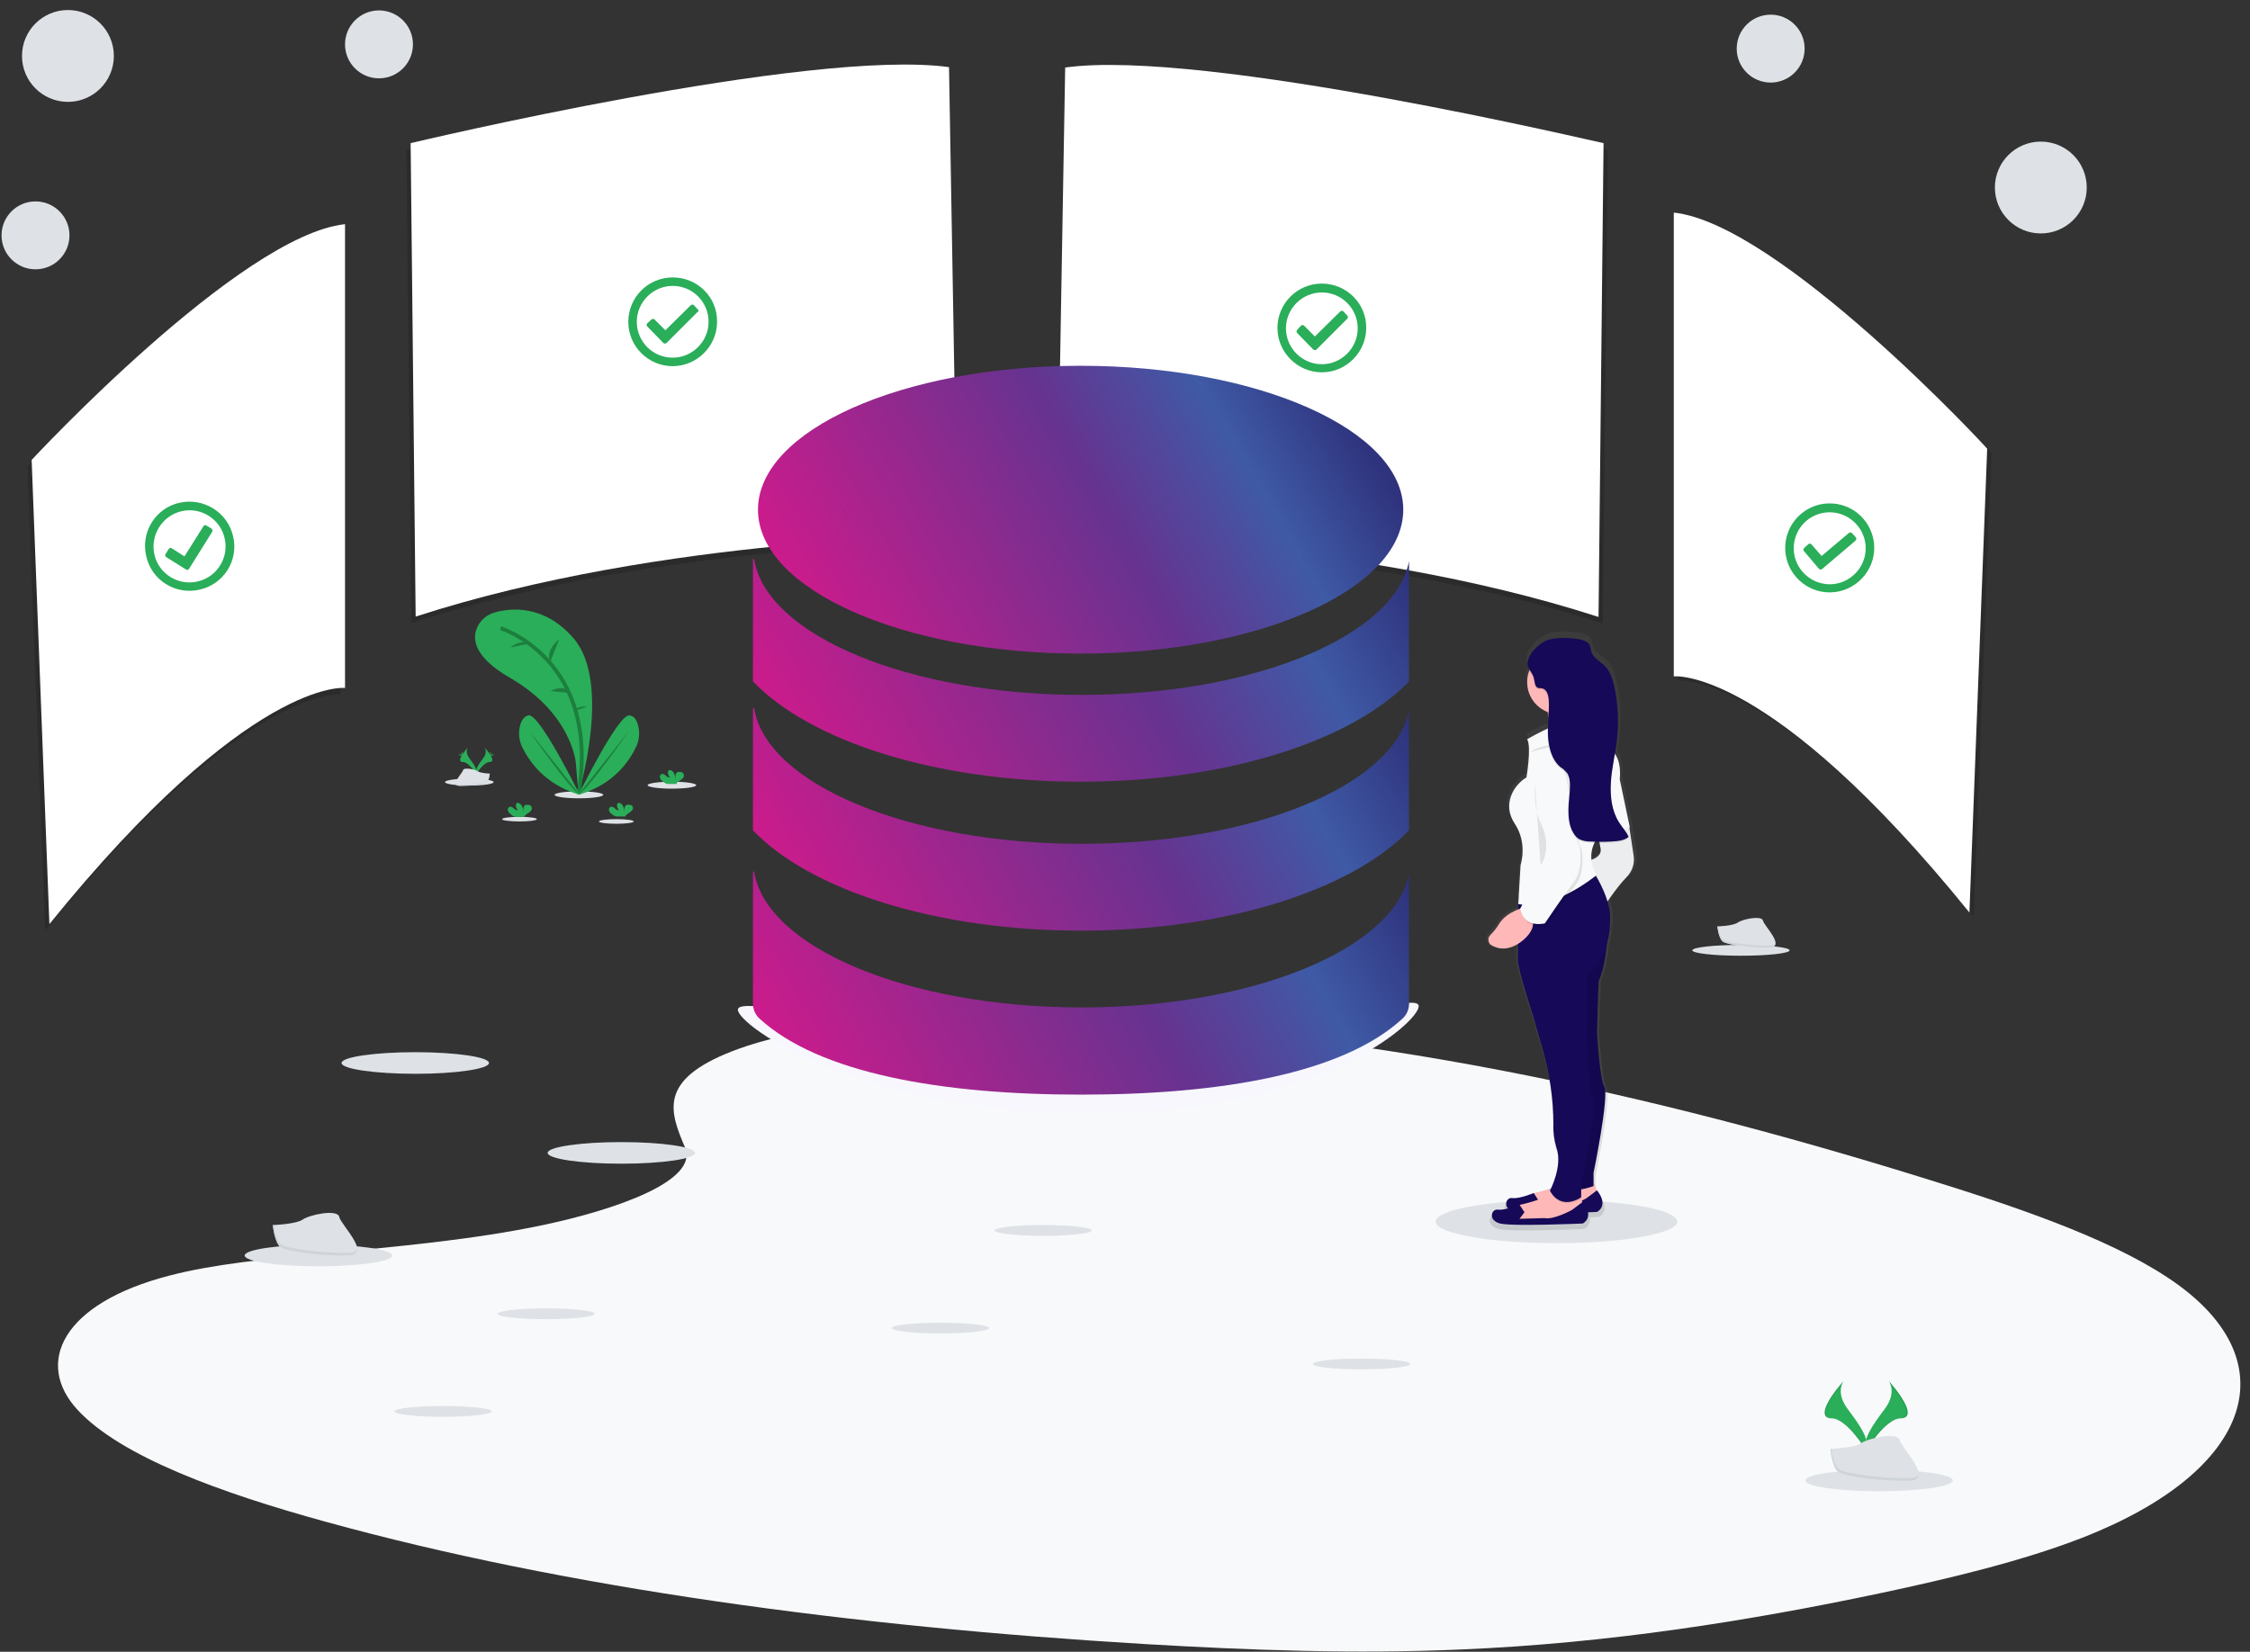 <svg version="1.1" id="a2525de1-ea14-4c9e-818b-1d269b9a5d3c" xmlns="http://www.w3.org/2000/svg" x="0" y="0" viewBox="0 0 583 428.1" xml:space="preserve"><rect x="0" y="0" width="583" height="428.1" fill="#333333" stroke="none"/><style type="text/css">.st0{fill:#f8f9fa}.st1{opacity:.15;enable-background:new}.st2{fill:#fff}.st4{fill:#dee2e6;enable-background:new}.st5{fill:#2aae59}.st7{fill:#1c7f3d}.st8{fill:#dee2e6}.st9{fill:#ced4da;enable-background:new}.st15{fill:#db8b8b}.st16{fill:#ffb8b8}.st17{fill:#150958}.st18{opacity:.1;enable-background:new}</style><path class="st0" d="M189.6 272.5c19.2-7.5 49.3-9.1 76.7-8.5 86.1 1.9 163.9 20.2 231.1 41 24.3 7.5 48.3 15.6 64.1 26 32.2 21.1 22.6 50.2-22.1 67.6-15.2 5.9-33.7 10.4-52.6 14.4-33.7 7.1-70 12.9-108.2 14.5-27.3 1.2-54.8.2-81.9-1.4-75.7-4.5-150-14.5-212.3-31.7-27.3-7.5-53.1-16.9-64.3-29s-4.1-27.6 23.8-34.8c11.5-3 25.3-4.3 38.8-5.6 19.9-1.9 40.1-3.7 58-7.5 18.5-3.9 40.5-11.4 36.8-20.1-3.9-9.2-7.1-17.4 12.1-24.9z"/><path class="st1" d="M277.1 19.2L275 140.7s75.8 0 140.3 20.9l1.3-122.8c-.1.1-103.5-24.6-139.5-19.6z"/><path class="st2" d="M276 17.5L273.9 139s75.8 0 140.3 20.9l1.3-122.8c-.1.1-103.5-24.6-139.5-19.6z"/><path class="st1" d="M244.8 19.1l2.1 121.5s-75.8 0-140.3 20.9l-1.3-122.7s103.5-24.7 139.5-19.7z"/><path class="st2" d="M245.9 17.4l2.1 121.5s-75.8 0-140.3 20.9l-1.3-122.7s103.5-24.7 139.5-19.7z"/><path class="st1" d="M434.8 56.2v120.2s24.7-2.9 76.6 61.2l4.6-120.2c.1-.1-53.9-58.3-81.2-61.2z"/><path class="st2" d="M433.7 55.1v120.2s24.7-2.9 76.6 61.2l4.6-120.2c.1-.1-53.9-58.3-81.2-61.2z"/><path class="st1" d="M88.3 59.7V180s-24.7-2.9-76.6 61.2L7.1 120.9s54-58.2 81.2-61.2z"/><path class="st2" d="M89.4 58.1v120.2s-24.7-2.9-76.6 61.2L8.2 119.2s54-58.2 81.2-61.1z"/><path d="M367.6 260.8c0 4.1-26 27.8-85.2 27.8s-91.2-22.8-91.2-26.9c0-4.1 33.2 6 92.3 6s84.1-11 84.1-6.9z" fill="#f7f7fd"/><ellipse class="st4" cx="174.1" cy="203.5" rx="6.3" ry=".9"/><ellipse class="st4" cx="150" cy="206" rx="6.3" ry=".9"/><ellipse class="st4" cx="121.6" cy="202.7" rx="6.3" ry=".9"/><ellipse class="st4" cx="159.7" cy="212.9" rx="4.5" ry=".6"/><ellipse class="st4" cx="134.6" cy="212.3" rx="4.5" ry=".6"/><path class="st5" d="M149.9 205.8s8.8-29-1.4-40.5c-7.6-8.7-16.3-7.7-20.2-6.6-2 .5-3.7 1.9-4.6 3.8-1.4 2.9-1.1 7.7 8.5 13.2 16 9.3 17 22 17 22l.7 8.1z"/><path d="M129.7 162.8s26 8.1 20.2 43" fill="none" stroke="#1c7f3d" stroke-miterlimit="10"/><path class="st7" d="M144.9 165.7s-3.6 2.4-2.4 6m-10.2-3.9s2.2-2.2 4.9-1m5.4 12.3s3.8-2 4.8.5m4.7 3.5s-2.9-.2-2.9 1.1"/><path class="st5" d="M150.2 206s-10.3-21-13.2-20.6c-1.3.2-2 1.5-2.3 2.9-.4 1.7-.2 3.5.5 5.1 1.6 3.4 5.6 9.8 15 12.6z"/><path class="st7" d="M137.1 189.4s10.9 15.7 13 16.4m-14-13.9h2.6m.5 5.7l3.9.2m-1.5-4.8l-.5 2.1m4.7 4.2l-.1 1.9"/><path class="st5" d="M149.9 206s10.3-21 13.2-20.6c1.4.2 2 1.5 2.3 2.9.4 1.7.2 3.5-.5 5.1-1.6 3.4-5.5 9.8-15 12.6z"/><path class="st7" d="M163 189.4s-10.9 15.7-13 16.4m14-13.9h-2.5m-.5 5.7l-4 .2m1.6-4.8l.4 2.1m-4.7 4.2l.1 1.9"/><path class="st5" d="M132.2 210.9c-.3-.2-.5-.5-.6-.9-.1-.4.1-.7.4-.9.4-.1.8.1 1.1.4.3.3.6.5 1.1.5-.4-.4-.6-1-.5-1.5 0-.1.1-.2.1-.3.2-.2.6-.1.8 0 .8.5 1 1.6 1 2.6v-1.1c0-.4.1-.7.4-1 .2-.1.4-.2.6-.1.4-.1.7.1 1 .3.3.4.3.9 0 1.2-.3.3-.6.6-1 .8-.3.2-.6.4-.7.7 0 0 0 .1-.1.1h-2.3c-.5-.1-.9-.4-1.3-.8zm39.4-8.5c-.3-.2-.5-.5-.6-.9-.1-.4.1-.7.4-.9.4-.1.8.1 1.1.4.3.3.6.5 1.1.5-.4-.4-.6-1-.5-1.5 0-.1.1-.2.1-.3.2-.2.6-.1.8 0 .8.5 1 1.6 1 2.6v-1.1c0-.4.1-.7.4-1 .2-.1.4-.2.6-.1.4-.1.7 0 1 .3.3.4.3.9 0 1.2-.3.3-.6.6-1 .8-.3.2-.6.4-.7.7 0 0 0 .1-.1.1H173c-.5-.1-1-.4-1.4-.8zm-13.2 8.5c-.3-.2-.5-.5-.6-.9-.1-.4.1-.7.4-.9.4-.1.8.1 1.1.4.3.3.6.5 1.1.5-.4-.4-.6-1-.5-1.5 0-.1.1-.2.1-.3.2-.2.6-.1.8 0 .8.5 1 1.6 1 2.6v-1.1c0-.4.1-.7.4-1 .5-.2 1.1-.2 1.6.1.3.4.3.9 0 1.2-.3.3-.6.6-1 .8-.3.2-.6.4-.7.7 0 0 0 .1-.1.1h-2.2c-.5 0-.9-.3-1.4-.7zm-37.2-17.1s-.8 1.1.4 2.7c1.2 1.6 2.3 3.1 1.8 4.1 0 0-1.9-3.1-3.4-3.1s-.5-1.8 1.2-3.7z"/><path class="st5" d="M121.2 193.8c-.1.1-.1.2-.2.3-1.5 1.7-2.3 3.4-.8 3.4 1.3 0 2.9 2.4 3.3 3v.1s-1.9-3.1-3.4-3.1c-1.6 0-.6-1.8 1.1-3.7z"/><path class="st5" d="M119.6 195.2c0 .4 0 .7.1.7s.1-.3.1-.7 0-.2-.1-.2-.1-.2-.1.2z"/><path class="st5" d="M119.1 195.7c.3.2.6.3.7.2 0 0-.2-.2-.5-.4s-.2-.1-.2 0c-.2.1-.4 0 0 .2zm6.5-1.9s.8 1.1-.4 2.7c-1.2 1.6-2.2 3.1-1.8 4.1 0 0 1.9-3.1 3.4-3.1s.5-1.8-1.2-3.7z"/><path class="st5" d="M125.6 193.8c.1.1.1.2.2.3 1.5 1.7 2.3 3.4.8 3.4-1.3 0-2.9 2.4-3.3 3v.1s1.9-3.1 3.4-3.1c1.6 0 .6-1.8-1.1-3.7z"/><path class="st5" d="M127.2 195.2c0 .4 0 .7-.1.7s-.1-.3-.1-.7.1-.2.1-.2.1-.2.1.2z"/><path class="st5" d="M127.8 195.7c-.3.2-.6.3-.7.2 0 0 .2-.2.5-.4s.2-.1.2 0c.1.1.3 0 0 .2z"/><path class="st8" d="M126.9 200.5s-2.4-.1-3.1-.6c-.7-.5-3.6-1.1-3.8-.3-.2.8-3.5 4-.9 4.1 2.7 0 6.2-.4 6.9-.8.8-.5.9-2.4.9-2.4z"/><path class="st9" d="M119.1 203.4c2.7 0 6.2-.4 6.9-.8.5-.3.8-1.5.8-2.1h.1s-.2 1.9-.9 2.3c-.7.4-4.2.9-6.9.8-.8 0-1-.3-1-.7.2.4.5.5 1 .5z"/><ellipse class="st4" cx="107.6" cy="275.5" rx="19.1" ry="2.8"/><ellipse class="st4" cx="161" cy="298.8" rx="19.1" ry="2.8"/><ellipse class="st4" cx="82.5" cy="325.4" rx="19.1" ry="2.8"/><ellipse class="st4" cx="486.9" cy="383.7" rx="19.1" ry="2.8"/><ellipse class="st4" cx="270.3" cy="318.9" rx="12.6" ry="1.4"/><ellipse class="st4" cx="451.1" cy="246.3" rx="12.6" ry="1.4"/><ellipse class="st4" cx="352.8" cy="353.5" rx="12.6" ry="1.4"/><ellipse class="st4" cx="243.7" cy="344.2" rx="12.6" ry="1.4"/><ellipse class="st4" cx="141.5" cy="340.5" rx="12.6" ry="1.4"/><ellipse class="st4" cx="114.8" cy="365.8" rx="12.6" ry="1.4"/><linearGradient id="SVGID_1_" gradientUnits="userSpaceOnUse" x1="215.266" y1="169.467" x2="344.817" y2="94.671"><stop offset="0" stop-color="#cc1b8c"/><stop offset=".541" stop-color="#663390"/><stop offset=".787" stop-color="#3f5aa6"/><stop offset="1" stop-color="#2e307a"/></linearGradient><ellipse cx="280" cy="132.1" rx="83.6" ry="37.3" fill="url(#SVGID_1_)"/><linearGradient id="SVGID_2_" gradientUnits="userSpaceOnUse" x1="209.982" y1="202.427" x2="351.016" y2="121.001"><stop offset="0" stop-color="#cc1b8c"/><stop offset=".541" stop-color="#663390"/><stop offset=".787" stop-color="#3f5aa6"/><stop offset="1" stop-color="#2e307a"/></linearGradient><path d="M365.1 145.4c-3.7 19.5-40.3 34.7-84.8 34.7-44.9 0-81.8-15.5-84.9-35.2h-.3v31.7c14.7 15.4 47.2 26 85 26s70.3-10.7 85-26v-31.2z" fill="url(#SVGID_2_)"/><linearGradient id="SVGID_3_" gradientUnits="userSpaceOnUse" x1="209.981" y1="241.012" x2="351.015" y2="159.585"><stop offset="0" stop-color="#cc1b8c"/><stop offset=".541" stop-color="#663390"/><stop offset=".787" stop-color="#3f5aa6"/><stop offset="1" stop-color="#2e307a"/></linearGradient><path d="M365.1 184c-3.7 19.5-40.3 34.7-84.8 34.7-44.9 0-81.8-15.5-84.9-35.2h-.3v31.7c14.7 15.4 47.2 26 85 26s70.3-10.7 85-26V184z" fill="url(#SVGID_3_)"/><linearGradient id="SVGID_4_" gradientUnits="userSpaceOnUse" x1="209.196" y1="286.005" x2="351.924" y2="203.601"><stop offset="0" stop-color="#cc1b8c"/><stop offset=".541" stop-color="#663390"/><stop offset=".787" stop-color="#3f5aa6"/><stop offset="1" stop-color="#2e307a"/></linearGradient><path d="M365.1 226.4c-3.7 19.5-40.3 34.7-84.8 34.7-44.9 0-81.8-15.5-84.9-35.2h-.3v34.2c0 1.5.6 2.9 1.7 3.9 15.4 14.1 46.9 19.7 83.3 19.7s67.9-5.5 83.3-19.7c1.1-1 1.7-2.4 1.7-3.9v-33.7z" fill="url(#SVGID_4_)"/><ellipse class="st4" cx="403.3" cy="316.6" rx="31.3" ry="5.6"/><linearGradient id="SVGID_5_" gradientUnits="userSpaceOnUse" x1="953.296" y1="48.098" x2="953.296" y2="203.43" gradientTransform="rotate(180 678.88 183.455)"><stop offset="0" stop-color="gray" stop-opacity=".25"/><stop offset=".54" stop-color="gray" stop-opacity=".12"/><stop offset="1" stop-color="gray" stop-opacity=".1"/></linearGradient><path d="M385.7 244.8c1.6.9 4.1 1.5 7.2-.5v4.5c.2 3.1 4 14.2 4 14.2l2.7 9.2c1.9 6.5 2.9 13.2 2.9 19.9 0 2.2.2 4.5.9 6.3 1.4 3.8-.5 8.8-1.4 10.6-1.4.5-2.9.9-4.4 1.2-.1 0-.3.1-.4.1 0 0-4 1.6-5.8 1.4-1.3-.2-2.2 1.5-1.1 2.7-.9.3-1.8.4-2.7.4-1.8-.2-2.7 2.8.7 3.7 3.3.9 22.2 0 22.2 0 1.1-.5 1.7-1.8 1.4-3l2.4-.1s3.3-1.5 0-5.7l-.2.1-.7-2.1v-2.8s4.2-20.3 2.9-22.7c-1.3-2.4-2-14.7-2-14.7l.5-13.3c1.2-2.5 1.8-6.4 2.1-9.4.5-1.5.7-3 .9-4.5.1-.7.1-1.5.1-2.2 0-1.7-.3-3.4-.8-5 1.5-2.2 3.2-4.4 5-6.3 1.6-1.4 2.3-3.6 2-5.7l-1.1-7.4-2.7-12.6c.3-3.5-.4-5.5-1.2-6.7.2-1.1.4-2.3.5-3.4.6-5 .3-10-.8-14.8-.4-1.7-.9-3.4-2.1-4.7-1.3-1.5-3.5-2.3-4-4.3-.1-.5-.2-1-.3-1.4-.5-1.2-2-1.7-3.4-1.9-2.4-.3-5.9-.5-8.2.4-2 .9-3.7 2.4-4.7 4.4-.5.8-.7 1.8-.5 2.7.1.3.2.6.4.9-1.6 4.3.6 9.2 4.9 10.8.1.2.1.3.1.5.1.4.2.8.2 1.2 0 .8-.1 1.5-.1 2.3l-.1.3c-1.9.8-3.8 1.8-5.6 2.8 1.3 2-.2 10.3-.2 10.3-3.3 2-6.7 7-3.1 12.2 3.6 5.2 1.6 10.9 1.6 10.9l-.5 8.5-.1 1.7v.6h.1v.7c-1.6.6-3.8 1.7-5.2 3.9-.6 1.1-1.4 2-2.3 2.9-.7.6-.8 1.7-.2 2.4-.1.2 0 .4.2.5zm26.9-22.7c-.1-1.5.1-3 .8-4.3h1.6c0 .3.1.7.2 1 .4 2-1.4 2.9-2.6 3.3z" fill="url(#SVGID_5_)"/><path class="st15" d="M413 306.7l.9 2.6-2.8 2.8-9.2 2.2-6.6-.6.4-2.4c.3-1 1.1-1.8 2.1-2.1 2.7-.6 7.9-2.1 9-4.1l6.2 1.6z"/><path class="st16" d="M413 306.7l.9 2.6-2.8 2.8-9.2 2.2-6.6-.6.4-2.4c.3-1 1.1-1.8 2.1-2.1 2.7-.6 7.9-2.1 9-4.1l6.2 1.6z"/><path class="st17" d="M397.4 312.9l1.3-1.7-1.3-2s-3.8 1.6-5.6 1.3c-1.7-.2-2.6 2.8.6 3.6 3.2.9 21.4 0 21.4 0s3.2-1.5 0-5.6l-2.8 2.1s-4.7 2.6-7.1 2.1l-6.5.2z"/><path class="st16" d="M391.6 316.6l6.6.6 9.2-2.1 2.8-2.8-.2-.7-.3-1-.3-.9-6.2-1.7c-.3.5-.7.9-1.3 1.3-2 1.4-5.6 2.4-7.8 2.9-.1 0-.2 0-.3.1-.4.1-.8.4-1.1.7-.4.4-.6.8-.8 1.3l-.3 2.3z"/><path class="st18" d="M391.6 316.6l6.6.6 9.2-2.1 2.8-2.8-.2-.7-2.6 2s-4.7 2.6-7.1 2.1h-6.6l1.3-1.7-1.2-1.8c-.4.1-.8.4-1.1.7-.4.4-.6.8-.8 1.3l-.3 2.4z"/><path class="st17" d="M393.7 315.9l1.3-1.7-1.3-2s-3.8 1.6-5.6 1.3c-1.7-.2-2.6 2.8.6 3.6s21.4 0 21.4 0 3.2-1.5 0-5.6l-2.8 2.1s-4.7 2.6-7.1 2.1l-6.5.2z"/><path class="st15" d="M399.1 191.8s10.3 1.1 8.8-3.2c-.4-1.2-.5-2.5-.3-3.8.3-1.6.9-3.1 1.8-4.3l-9.6 1.5c.6 1 1 2 1.3 3.1 1.1 4.5-2 6.7-2 6.7z"/><path class="st17" d="M416.6 240.6s-.2 9.2-2.4 13.7l-.4 13.1s.6 12 1.9 14.3c1.3 2.4-2.8 22.3-2.8 22.3v3.4s-6.8 2.6-8.8-.4l1.9-25.5-.9-35.3 11.5-5.6z"/><path class="st18" d="M416.6 240.6s-.2 9.2-2.4 13.7l-.4 13.1s.6 12 1.9 14.3c1.3 2.4-2.8 22.3-2.8 22.3v3.4s-6.8 2.6-8.8-.4l1.9-25.5-.9-35.3 11.5-5.6z"/><path class="st0" d="M420.9 211.1l1.3 3.4 1.1 7.3c.3 2.1-.4 4.1-1.9 5.6-2.6 2.6-6 7.9-6 7.9l-4.1-12.2s4.1-.6 3.4-3.4-.4-7.9-.4-7.9l6.6-.7z"/><path d="M421 211l1.3 3.4 1.1 7.3c.3 2.1-.4 4.1-1.9 5.6-2.6 2.6-6 7.9-6 7.9l-4.1-12.2s4.1-.6 3.4-3.4c-.6-2.8-.4-7.9-.4-7.9l6.6-.7z" opacity=".05"/><path class="st18" d="M401.9 309.3c2.7 4.3 7 1.9 7.8 1.4l-.3-.9-6.2-1.7c-.4.4-.8.9-1.3 1.2z"/><path class="st17" d="M393.3 248.9c.2 3 3.8 13.9 3.8 13.9l2.6 9c1.8 6.4 2.8 12.9 2.8 19.5-.1 2.1.2 4.2.8 6.2 1.7 4.7-1.7 11.1-1.7 11.1 3 5.4 8.1 1.7 8.1 1.7v-3.4s4.1-18.6 3-22.3c-1.1-3.6-1.5-13.5-1.5-13.5v-17.8c3.4-3.4 5.5-7.9 5.9-12.8 0-.7.1-1.4.1-2.2.2-4.8-3.1-10.5-4.4-12.5-.3-.5-.5-.8-.5-.8l-18.9 7.5v2.3l-.1 14.1z"/><path class="st18" d="M399.7 182c.6 1 1 2 1.3 3.1 2.1.8 4.5.7 6.5-.2.3-1.6.9-3.1 1.8-4.3l-9.6 1.4z"/><circle class="st16" cx="404" cy="176.8" r="8.3"/><path class="st18" d="M393.3 235c9.1 1.8 20.3-7.5 20.3-7.5-.3-.5-.6-1-.8-1.6-.3-.5-.5-.8-.5-.8l-18.9 7.5v.7l-.1 1.7z"/><path class="st0" d="M395.7 191.6s12-7.3 15.8-4.3l5.4 6.8s3.4 1.1 2.8 7.9l2.6 12.4-7.7 1.9s-4.5 4.3-.9 10.5c0 0-11.3 9.4-20.3 7.5l.6-10.1s1.9-5.6-1.5-10.7-.2-10.1 3-12c0 .2 1.4-8 .2-9.9z"/><path class="st16" d="M395 235.2s-4.5.9-6.6 4.3c-.6 1-1.4 2-2.2 2.8-.7.6-.7 1.7-.1 2.4.1.1.2.2.4.3 1.7 1 4.5 1.6 8-1.2 5.9-4.9.5-8.6.5-8.6z"/><path class="st18" d="M401.7 195.7s4.3-.4 5.3 10.7 2.8 13.7 2.8 13.7 1.1 5.8-1.5 9.2-7.5 10.7-7.5 10.7-5.3 1.5-6.4-3.8l6.6-12.4s1.1-4.3-1.5-7.3-4.5-23 2.2-20.8z"/><path class="st0" d="M401.2 195s4.3-.4 5.3 10.7c1.1 11.1 2.8 13.7 2.8 13.7s1.1 5.8-1.5 9.2-7.5 10.7-7.5 10.7-5.3 1.5-6.4-3.8l6.6-12.4s1.1-4.3-1.5-7.3c-2.5-3-4.4-22.9 2.2-20.8z"/><path class="st18" d="M397.7 203s-.4 6.6 1.5 10.3c1.9 3.6 1.9 8.3 0 10.9m-2.6-29.3s1.7-1.7 6.6-1.9c4.9-.2 7.1-1.7 7.1-1.7"/><path class="st18" d="M408.5 166c1.3.2 2.8.6 3.3 1.8.1.5.2.9.3 1.4.5 1.9 2.6 2.7 3.9 4.2 1.1 1.3 1.6 3 2 4.6 1.1 4.8 1.3 9.7.8 14.5-.4 3.5-1.3 7-1.5 10.6-.2 3.6.2 7.3 2.1 10.3.8 1.3 1.9 2.4 2.5 3.8-1.2 1-2.9 1.1-4.5 1.2-1.8.1-3.7.1-5.5 0-1 0-1.9-.2-2.8-.6-.6-.4-1.1-.9-1.5-1.6-1.1-1.8-1.3-3.9-1.3-6s.4-4.1.4-6.2c.1-1.1-.1-2.3-.7-3.3-.5-.6-1.1-1.2-1.8-1.6-2.3-2-3.1-5.3-3.2-8.3-.1-3.1.4-6.1.2-9.2-.1-1.2-.5-2.6-1.7-2.9-.4 0-.7-.1-1.1-.1-.9-.4-.8-1.7-1.1-2.7-.3-1.1-1.2-1.9-1.5-3-.6-2.6 2.7-5.7 4.8-6.6 2.2-.7 5.6-.5 7.9-.3z"/><path class="st17" d="M408.7 165.6c1.3.2 2.8.6 3.3 1.8.1.5.2.9.3 1.4.5 1.9 2.6 2.7 3.9 4.2 1.1 1.3 1.6 3 2 4.6 1.1 4.8 1.3 9.7.7 14.6-.4 3.5-1.3 7-1.5 10.6-.2 3.6.2 7.3 2.1 10.3.8 1.3 1.9 2.4 2.5 3.8-1.2 1-2.9 1.1-4.5 1.2-1.8.1-3.7.1-5.5 0-1 0-1.9-.2-2.8-.6-.6-.4-1.1-.9-1.5-1.6-1.1-1.8-1.3-3.9-1.3-6s.4-4.1.4-6.2c0-1.1-.1-2.3-.7-3.3-.5-.6-1.1-1.2-1.8-1.6-2.3-2-3.1-5.3-3.2-8.3-.1-3.1.4-6.1.2-9.2-.1-1.2-.5-2.6-1.7-2.9-.4 0-.7-.1-1.1-.1-.9-.4-.8-1.7-1.1-2.7-.3-1.1-1.2-1.9-1.5-3-.6-2.6 2.7-5.7 4.8-6.6 2.4-.9 5.7-.7 8-.4z"/><path class="st8" d="M70.7 317.5s5.9-.2 7.7-1.4c1.8-1.3 9.1-2.8 9.5-.7.4 2 8.8 10.1 2.2 10.1-6.7.1-15.4-1-17.2-2.1-1.8-1.2-2.2-5.9-2.2-5.9z"/><path class="st9" d="M90.2 324.7c-6.6.1-15.4-1-17.2-2.1-1.3-.8-1.9-3.8-2.1-5.1h-.2s.4 4.7 2.1 5.8c1.8 1.1 10.6 2.2 17.2 2.1 1.9 0 2.6-.7 2.5-1.7-.1.6-.8 1-2.3 1z"/><path class="st8" d="M445 240.1s4-.1 5.3-1c1.2-.9 6.2-1.9 6.5-.5s6.1 6.9 1.5 7c-4.6 0-10.6-.7-11.8-1.5s-1.5-4-1.5-4z"/><path class="st9" d="M458.4 245.1c-4.6 0-10.6-.7-11.8-1.5-.9-.5-1.3-2.6-1.4-3.5h-.2s.3 3.3 1.5 4c1.2.7 7.3 1.5 11.8 1.5 1.3 0 1.8-.5 1.7-1.2-.1.4-.6.7-1.6.7z"/><circle class="st4" cx="17.6" cy="14.5" r="11.9"/><circle class="st4" cx="528.8" cy="48.6" r="11.9"/><circle class="st4" cx="9.2" cy="61" r="8.8"/><circle class="st4" cx="98.2" cy="11.5" r="8.8"/><circle class="st4" cx="458.8" cy="12.6" r="8.8"/><path class="st5" d="M489.4 357.9s2.2 2.9-1 7.2c-3.2 4.3-5.9 8-4.8 10.7 0 0 4.9-8.1 8.8-8.2 3.9 0 1.3-4.8-3-9.7z"/><path class="st18" d="M489.4 357.9c.2.3.3.6.4.9 3.8 4.5 5.9 8.8 2.2 8.9-3.5.1-7.6 6.3-8.6 7.8 0 .1.1.2.1.4 0 0 4.9-8.1 8.8-8.2 4-.1 1.4-4.9-2.9-9.8z"/><path class="st5" d="M477.7 357.9s-2.2 2.9 1 7.2c3.2 4.3 5.9 8 4.8 10.7 0 0-4.9-8.1-8.8-8.2-3.9 0-1.3-4.8 3-9.7z"/><path class="st18" d="M477.7 357.9c-.2.3-.3.6-.5.9-3.8 4.5-5.9 8.8-2.2 8.9 3.5.1 7.6 6.3 8.6 7.8 0 .1-.1.2-.1.4 0 0-4.9-8.1-8.8-8.2-3.9-.1-1.3-4.9 3-9.8z"/><path class="st8" d="M474.3 375.5s6.2-.2 8-1.5c1.9-1.3 9.5-2.9 9.9-.8.5 2.1 9.2 10.5 2.3 10.6-6.9.1-16.1-1.1-18-2.2s-2.2-6.1-2.2-6.1z"/><path class="st9" d="M494.7 383.1c-7 .1-16.1-1.1-18-2.2-1.4-.9-2-3.9-2.2-5.4h-.2s.4 4.9 2.2 6.1c1.9 1.1 11 2.3 18 2.2 2 0 2.7-.7 2.7-1.8-.2.7-1 1.1-2.5 1.1z"/><path class="st5" d="M174.3 71.9c-6.4 0-11.5 5.2-11.5 11.5 0 6.4 5.2 11.5 11.5 11.5s11.5-5.2 11.5-11.5c.1-6.4-5.1-11.5-11.5-11.5zm0 2.2c5.2 0 9.3 4.2 9.3 9.3s-4.2 9.3-9.3 9.3c-5.2 0-9.3-4.2-9.3-9.3s4.2-9.3 9.3-9.3m6.5 6.1l-1-1.1c-.2-.2-.6-.2-.8 0l-6.6 6.5-2.8-2.8c-.2-.2-.6-.2-.8 0l-1.1 1c-.2.2-.2.6 0 .8l4.2 4.3c.2.2.6.2.8 0l8-8c.4-.2.4-.5.1-.7.1 0 .1 0 0 0zM46.5 130.3c-6.2 1.4-10.1 7.6-8.6 13.9 1.4 6.2 7.6 10.1 13.9 8.6 6.2-1.4 10.1-7.6 8.6-13.8-1.4-6.2-7.6-10.1-13.9-8.7zm.5 2.2c5-1.2 10.1 2 11.2 7 1.2 5-2 10.1-7 11.2-5 1.2-10.1-2-11.2-7-1.1-5 2-10 7-11.2m7.8 4.5l-1.3-.8c-.3-.2-.6-.1-.8.2l-4.9 7.8-3.3-2.1c-.3-.2-.6-.1-.8.2l-.8 1.3c-.2.3-.1.6.2.8l5.1 3.2c.3.2.6.1.8-.2l6-9.6c.1-.3 0-.7-.2-.8 0-.1 0-.1 0 0zm287.7-63.5c-6.4 0-11.5 5.2-11.5 11.5s5.2 11.5 11.5 11.5S354 91.3 354 85c.1-6.3-5.1-11.5-11.5-11.5zm0 2.3c5.2 0 9.3 4.2 9.3 9.3s-4.2 9.3-9.3 9.3-9.3-4.2-9.3-9.3 4.2-9.3 9.3-9.3m6.6 6l-1-1.1c-.2-.2-.6-.2-.8 0l-6.6 6.5-2.8-2.8c-.2-.2-.6-.2-.8 0l-1 1.1c-.2.2-.2.6 0 .8l4.2 4.3c.2.2.6.2.8 0l8-8c.2-.2.2-.5 0-.8 0 .1 0 .1 0 0zM475 130.5c-6.4-.5-11.9 4.3-12.4 10.6-.5 6.4 4.3 11.9 10.6 12.4s11.9-4.3 12.4-10.6-4.2-11.9-10.6-12.4zm-.2 2.3c5.1.4 9 4.9 8.6 10-.4 5.1-4.9 9-10 8.6s-9-4.9-8.6-10c.4-5.2 4.9-9 10-8.6m6.1 6.5l-1-1.1c-.2-.2-.5-.3-.8-.1l-7.1 6-2.6-3c-.2-.2-.5-.3-.8-.1l-1.1 1c-.2.2-.3.5-.1.8l3.9 4.6c.2.2.5.3.8.1l8.6-7.3c.3-.3.4-.6.2-.9z"/></svg>